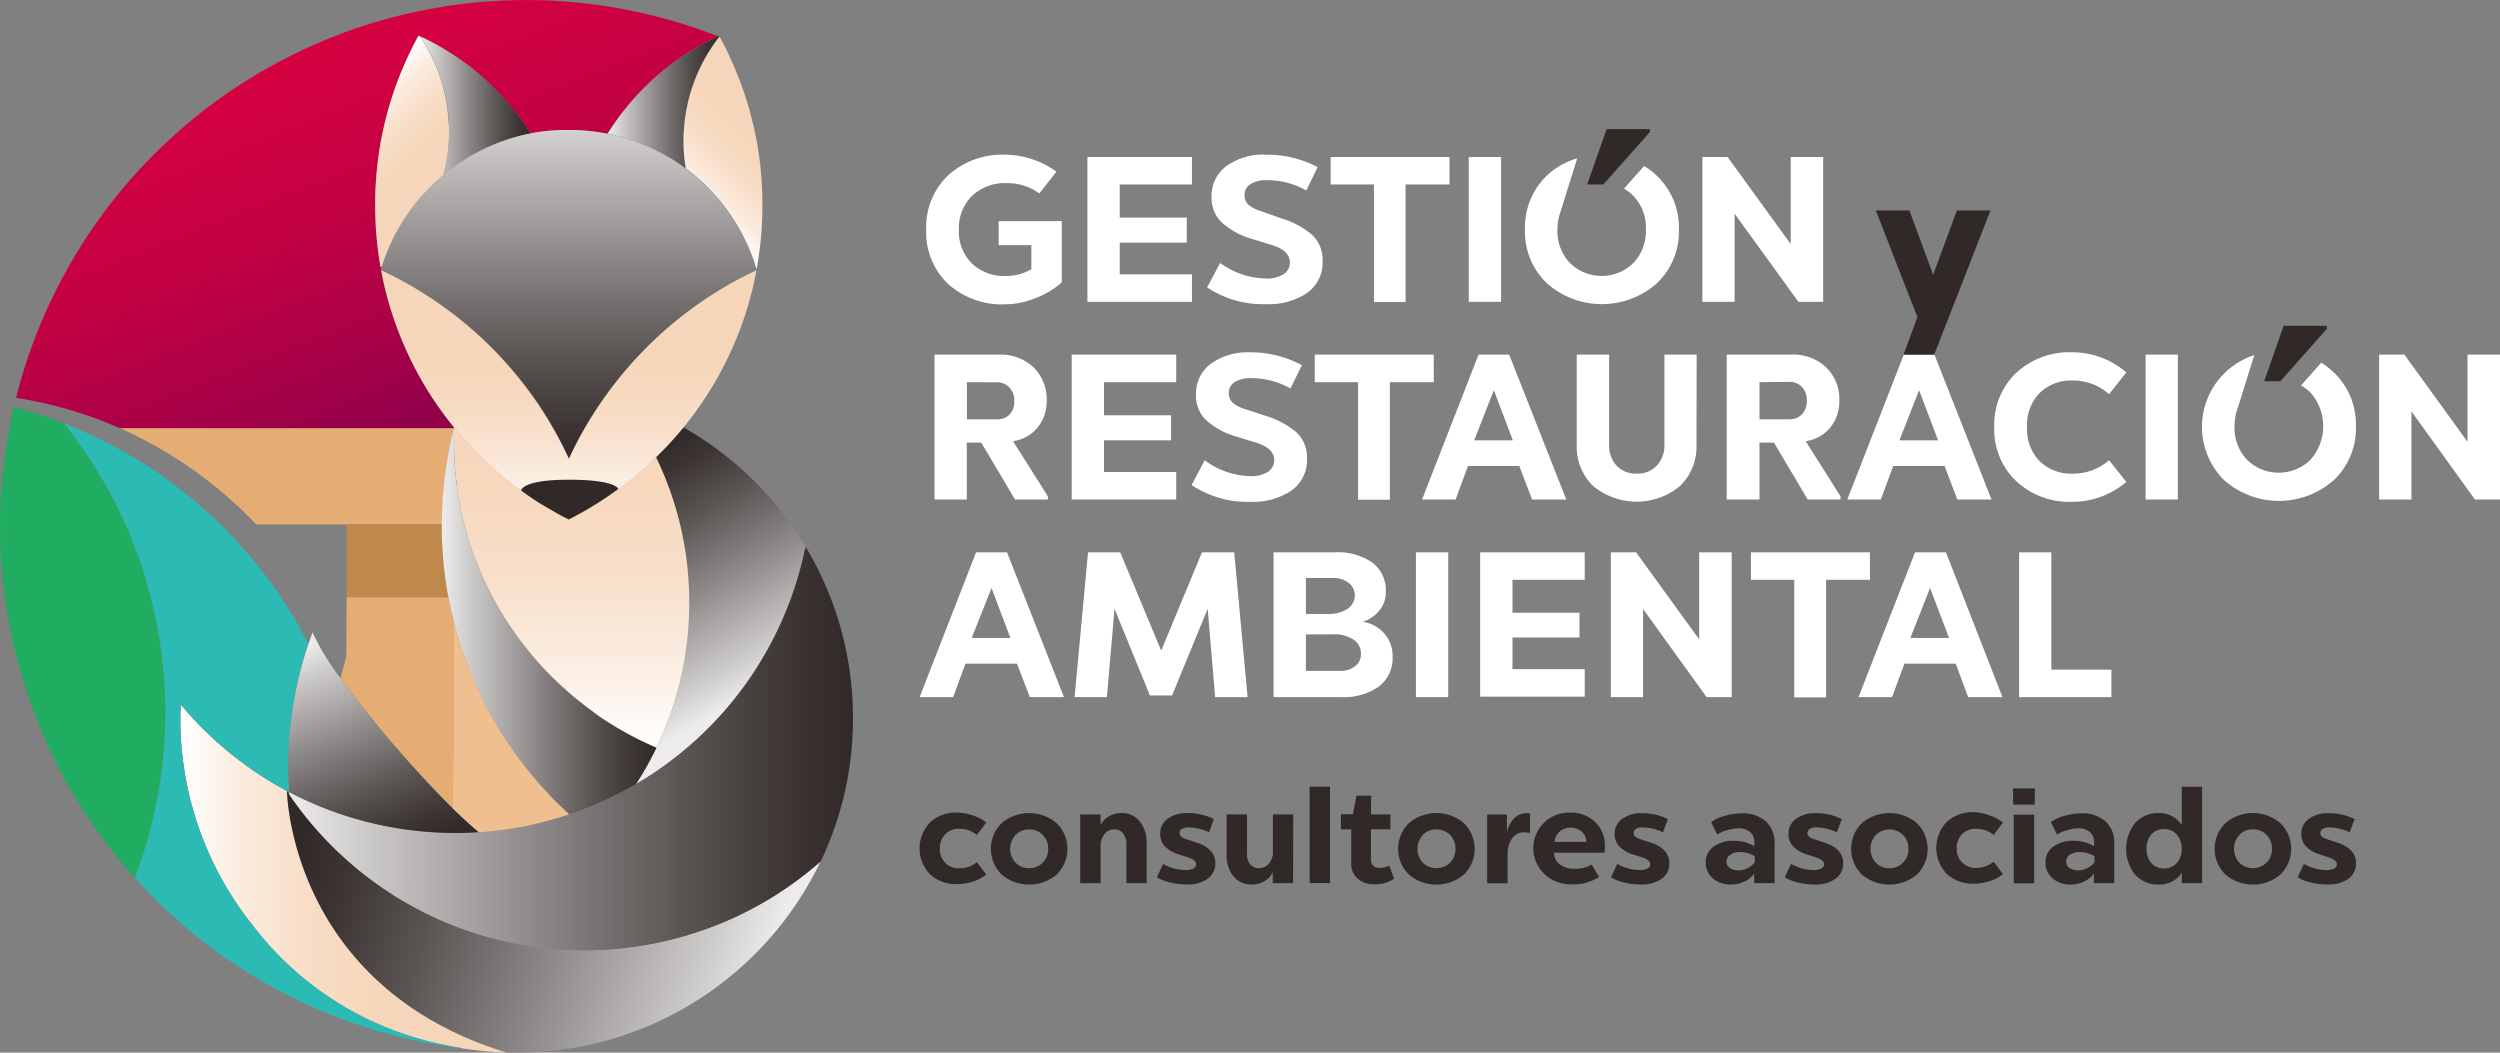 <svg xmlns="http://www.w3.org/2000/svg" xmlns:xlink="http://www.w3.org/1999/xlink" viewBox="0 0 403.94 170.08"><rect x="0" y="0" width="403.94" height="170.08" fill="#808080" stroke="none"/><defs><style>.cls-1{fill:#fff;}.cls-2{fill:#302927;}.cls-3{fill:#e5ac73;}.cls-4{fill:url(#Degradado_sin_nombre_6);}.cls-5{fill:#20ad62;}.cls-6{fill:#be894a;}.cls-7{fill:url(#linear-gradient);}.cls-8{fill:url(#linear-gradient-2);}.cls-9{fill:url(#linear-gradient-3);}.cls-10{fill:url(#linear-gradient-4);}.cls-11{fill:url(#linear-gradient-5);}.cls-12{fill:url(#linear-gradient-6);}.cls-13{fill:url(#linear-gradient-7);}.cls-14{fill:url(#Degradado_sin_nombre_29);}.cls-15{fill:url(#Degradado_sin_nombre_29-2);}.cls-16{fill:url(#Degradado_sin_nombre_29-3);}.cls-17{fill:url(#Degradado_sin_nombre_29-4);}.cls-18{fill:#2bbab4;}.cls-19{fill:#efbf8f;}.cls-20{fill:url(#linear-gradient-8);}.cls-21{fill:url(#linear-gradient-9);}</style><linearGradient id="Degradado_sin_nombre_6" x1="-194.76" y1="517.76" x2="-91.1" y2="476.76" gradientTransform="translate(547.94 156.18) rotate(90)" gradientUnits="userSpaceOnUse"><stop offset="0" stop-color="#e0013f"/><stop offset="0.28" stop-color="#dd013f"/><stop offset="0.49" stop-color="#d30141"/><stop offset="0.68" stop-color="#c30143"/><stop offset="0.85" stop-color="#ad0146"/><stop offset="1" stop-color="#93014a"/></linearGradient><linearGradient id="linear-gradient" x1="122.96" y1="160.46" x2="48.13" y2="137.5" gradientUnits="userSpaceOnUse"><stop offset="0" stop-color="#edebeb"/><stop offset="0.12" stop-color="#d0cdcd"/><stop offset="0.44" stop-color="#8c8887"/><stop offset="0.7" stop-color="#5a5453"/><stop offset="0.89" stop-color="#3c3533"/><stop offset="1" stop-color="#302927"/></linearGradient><linearGradient id="linear-gradient-2" x1="119.65" y1="113.01" x2="98.5" y2="76.63" xlink:href="#linear-gradient"/><linearGradient id="linear-gradient-3" x1="71.4" y1="100.39" x2="106.07" y2="100.39" xlink:href="#linear-gradient"/><linearGradient id="linear-gradient-4" x1="98.18" y1="16.49" x2="116.22" y2="16.49" xlink:href="#linear-gradient"/><linearGradient id="linear-gradient-5" x1="67.89" y1="17.09" x2="85.71" y2="17.09" xlink:href="#linear-gradient"/><linearGradient id="linear-gradient-6" x1="91.9" y1="14.62" x2="91.9" y2="75.77" xlink:href="#linear-gradient"/><linearGradient id="linear-gradient-7" x1="92.34" y1="120.79" x2="92.34" y2="69.06" gradientUnits="userSpaceOnUse"><stop offset="0" stop-color="#fff"/><stop offset="0.26" stop-color="#fbede1"/><stop offset="0.52" stop-color="#f8e0cc"/><stop offset="0.77" stop-color="#f7d9be"/><stop offset="1" stop-color="#f6d6ba"/></linearGradient><linearGradient id="Degradado_sin_nombre_29" x1="111.35" y1="32.6" x2="127.13" y2="16.82" gradientUnits="userSpaceOnUse"><stop offset="0" stop-color="#fff"/><stop offset="0.17" stop-color="#fbede1"/><stop offset="0.34" stop-color="#f8e0cc"/><stop offset="0.51" stop-color="#f7d9be"/><stop offset="0.66" stop-color="#f6d6ba"/></linearGradient><linearGradient id="Degradado_sin_nombre_29-2" x1="91.89" y1="83.97" x2="91.89" y2="43.6" xlink:href="#Degradado_sin_nombre_29"/><linearGradient id="Degradado_sin_nombre_29-3" x1="56.8" y1="16.63" x2="72.44" y2="32.27" xlink:href="#Degradado_sin_nombre_29"/><linearGradient id="Degradado_sin_nombre_29-4" x1="29.13" y1="141.93" x2="81.92" y2="141.93" xlink:href="#Degradado_sin_nombre_29"/><linearGradient id="linear-gradient-8" x1="46.74" y1="120.92" x2="137.81" y2="120.92" xlink:href="#linear-gradient"/><linearGradient id="linear-gradient-9" x1="51.48" y1="103.59" x2="64.55" y2="137.82" xlink:href="#linear-gradient"/></defs><title>Gest Logo</title><g id="Layer_2" data-name="Layer 2"><g id="Capa_1" data-name="Capa 1"><path class="cls-1" d="M166.85,25.75a13.13,13.13,0,0,1,3.83,2l-2.75,3.51a8.68,8.68,0,0,0-5.28-1.67,7.68,7.68,0,0,0-5.6,2.07,7.34,7.34,0,0,0-2.12,5.49A7.29,7.29,0,0,0,157,42.54a7.54,7.54,0,0,0,5.53,2.05,7.86,7.86,0,0,0,4.11-1.1V39.61h-5.28V35.73h10.2v9.9a13.81,13.81,0,0,1-4.26,2.54,13.2,13.2,0,0,1-4.83,1,13,13,0,0,1-9.3-3.31,11.47,11.47,0,0,1-3.51-8.76,11.47,11.47,0,0,1,3.53-8.76A13,13,0,0,1,162.52,25,13.75,13.75,0,0,1,166.85,25.75Z"/><path class="cls-1" d="M192.59,29.81H180.92v5.35h10.83v4.05H180.92v5.12h11.67v4.44H175.7V25.37h16.89Z"/><path class="cls-1" d="M212.9,27l-1.84,3.78a12.72,12.72,0,0,0-6.29-1.67,5,5,0,0,0-2.73.63,2.07,2.07,0,0,0-.95,1.81,2,2,0,0,0,.67,1.57,5.68,5.68,0,0,0,2,1L207,35.27a13.73,13.73,0,0,1,5,2.67,5.51,5.51,0,0,1,1.7,4.25,6,6,0,0,1-2.46,5.11,11,11,0,0,1-6.73,1.84,16.1,16.1,0,0,1-9.47-2.71l2.11-3.94A12.9,12.9,0,0,0,204.54,45a5.05,5.05,0,0,0,2.87-.71,2.19,2.19,0,0,0,1-1.9c0-1.25-.95-2.18-2.84-2.78l-3.25-1a12.27,12.27,0,0,1-5-2.75,5.47,5.47,0,0,1-1.56-4,6,6,0,0,1,2.36-5A10.07,10.07,0,0,1,204.57,25,17.52,17.52,0,0,1,212.9,27Z"/><path class="cls-1" d="M234.2,29.81h-7.09v19H222v-19h-7V25.37H234.2Z"/><path class="cls-1" d="M242.54,48.77h-5.22V25.37h5.22Z"/><path class="cls-1" d="M294.58,48.77h-4L280.27,34.53V48.77h-5.21V25.37h4.08l10.2,14.07V25.37h5.24Z"/><path class="cls-1" d="M161.45,57.3A7.68,7.68,0,0,1,167,59.36a7.19,7.19,0,0,1,2.12,5.4,6.72,6.72,0,0,1-1.34,4.15,6.14,6.14,0,0,1-3.71,2.3l-.37.1,5.62,8.9v.5H164l-5.45-9.2h-2.34v9.2H151V57.3Zm-5.22,4.45v6H161A2.74,2.74,0,0,0,163.1,67a3,3,0,0,0,.79-2.19,3,3,0,0,0-.79-2.2,2.72,2.72,0,0,0-2.09-.84Z"/><path class="cls-1" d="M190.05,61.75H178.38V67.1h10.83v4.05H178.38v5.11h11.67v4.45H173.16V57.3h16.89Z"/><path class="cls-1" d="M210.35,59l-1.84,3.77a12.79,12.79,0,0,0-6.28-1.67,4.88,4.88,0,0,0-2.73.64,2,2,0,0,0-.95,1.8,2,2,0,0,0,.67,1.57,5.53,5.53,0,0,0,2,1l3.25,1.07a14,14,0,0,1,5,2.67,5.5,5.5,0,0,1,1.71,4.25,6,6,0,0,1-2.46,5.12A11.05,11.05,0,0,1,202,81.08a16.16,16.16,0,0,1-9.46-2.71l2.11-4A12.82,12.82,0,0,0,202,76.93a5.07,5.07,0,0,0,2.88-.7,2.2,2.2,0,0,0,1-1.91c0-1.24-.94-2.17-2.84-2.77l-3.24-1a12.27,12.27,0,0,1-5-2.74,5.49,5.49,0,0,1-1.56-4,6,6,0,0,1,2.36-5A10.11,10.11,0,0,1,202,56.93,17.49,17.49,0,0,1,210.35,59Z"/><path class="cls-1" d="M231.66,61.75h-7.09v19h-5.14v-19h-7V57.3h19.22Z"/><path class="cls-1" d="M253.07,80.71h-5.52l-2.07-5.42h-8.29l-2,5.42h-5.42l9.13-23.41h4.95Zm-14.88-9.56h6.25l-3.07-8.1Z"/><path class="cls-1" d="M274.11,71.85a8.83,8.83,0,0,1-2.67,6.69,11,11,0,0,1-14,0,8.8,8.8,0,0,1-2.68-6.69V57.3H260V71.85a4.78,4.78,0,0,0,1.2,3.39,4.24,4.24,0,0,0,3.24,1.29,4.29,4.29,0,0,0,3.25-1.29,4.71,4.71,0,0,0,1.24-3.39V57.3h5.21Z"/><path class="cls-1" d="M289.5,57.3a7.68,7.68,0,0,1,5.57,2.06,7.19,7.19,0,0,1,2.12,5.4,6.71,6.71,0,0,1-1.33,4.15,6.16,6.16,0,0,1-3.72,2.3l-.37.1,5.62,8.9v.5h-5.31l-5.45-9.2h-2.34v9.2H279V57.3Zm-5.21,4.45v6h4.78a2.76,2.76,0,0,0,2.09-.82,3,3,0,0,0,.78-2.19,3.08,3.08,0,0,0-.78-2.2,2.73,2.73,0,0,0-2.09-.84Z"/><path class="cls-1" d="M321.78,80.71h-5.52l-2.07-5.42H305.9l-2,5.42h-5.42l9.13-23.41h4.95ZM306.9,71.15h6.25l-3.07-8.1Z"/><path class="cls-1" d="M343.56,60.18l-2.78,3.51a8.76,8.76,0,0,0-5.92-2.21,7.2,7.2,0,0,0-5.34,2.06,7.38,7.38,0,0,0-2,5.47,7.37,7.37,0,0,0,2,5.46,7.2,7.2,0,0,0,5.34,2.06,8.82,8.82,0,0,0,5.92-2.17l2.78,3.51a13.44,13.44,0,0,1-8.8,3.21,12.57,12.57,0,0,1-9-3.35A11.46,11.46,0,0,1,322.23,69a11.48,11.48,0,0,1,3.52-8.73,12.57,12.57,0,0,1,9-3.35A13.3,13.3,0,0,1,343.56,60.18Z"/><path class="cls-1" d="M351.89,80.71h-5.21V57.3h5.21Z"/><path class="cls-1" d="M403.94,80.71h-4.05L389.63,66.47V80.71h-5.22V57.3h4.08l10.2,14.08V57.3h5.25Z"/><path class="cls-1" d="M171.91,112.64H166.4l-2.08-5.41H156l-2,5.41h-5.41l9.12-23.4h5ZM157,103.08h6.25L160.21,95Z"/><path class="cls-1" d="M201.58,112.64h-5.24l-1.21-14.27-5.75,14H185.8l-5.72-14-1.23,14.27h-5.22l2.17-23.4H181l6.62,15.88,6.59-15.88h5.21Z"/><path class="cls-1" d="M215.71,89.24a9.84,9.84,0,0,1,6,1.64,5.57,5.57,0,0,1,2.2,4.78,4.6,4.6,0,0,1-1,2.94,5.75,5.75,0,0,1-2.71,1.87,5.68,5.68,0,0,1,3.49,1.91,5.45,5.45,0,0,1,1.32,3.68,5.76,5.76,0,0,1-2.24,4.88,9.79,9.79,0,0,1-6,1.7H205.78V89.24ZM211,93.38V99.2h3.55a5.45,5.45,0,0,0,3.16-.82,2.58,2.58,0,0,0,.2-4.21,4.12,4.12,0,0,0-2.63-.79Zm0,9.13v5.89h5.49a3.78,3.78,0,0,0,2.47-.76,2.4,2.4,0,0,0,.94-2,2.68,2.68,0,0,0-1.22-2.3,5.61,5.61,0,0,0-3.23-.85Z"/><path class="cls-1" d="M234,112.64h-5.22V89.24H234Z"/><path class="cls-1" d="M256.05,93.68H244.38V99h10.83v4H244.38v5.12h11.67v4.44H239.16V89.24h16.89Z"/><path class="cls-1" d="M279.8,112.64h-4.05L265.48,98.4v14.24h-5.21V89.24h4.08l10.2,14.07V89.24h5.25Z"/><path class="cls-1" d="M302.14,93.68h-7.09v19h-5.14v-19h-7V89.24h19.22Z"/><path class="cls-1" d="M323.55,112.64H318L316,107.23h-8.29l-2,5.41h-5.42l9.13-23.4h5Zm-14.88-9.56h6.25L311.85,95Z"/><path class="cls-1" d="M331.45,108.2h9.7v4.44H326.24V89.24h5.21Z"/><polygon class="cls-2" points="316.19 34.01 312.35 44.39 308.51 34.01 303.09 34.01 309.81 51.24 307.57 57.3 312.52 57.3 321.61 34.01 316.19 34.01"/><path class="cls-1" d="M267.72,28.41a11.64,11.64,0,0,0-2.07-1.59l-3.26,3.67a6.7,6.7,0,0,1,1.55,1.18,7.49,7.49,0,0,1,2,5.4,7.48,7.48,0,0,1-2,5.4,7.32,7.32,0,0,1-10.3,0,7.48,7.48,0,0,1-2-5.4,8.72,8.72,0,0,1,.32-2.28l2.88-9.2a11.71,11.71,0,0,0-4.94,2.82,11.56,11.56,0,0,0-3.5,8.66,11.54,11.54,0,0,0,3.5,8.66,13.4,13.4,0,0,0,17.86,0,11.55,11.55,0,0,0,3.51-8.66A11.57,11.57,0,0,0,267.72,28.41Z"/><polygon class="cls-2" points="259.25 29.59 266.58 21.34 266.58 20.86 259.59 20.86 256.45 29.81 256.86 29.81 259.06 29.81 259.25 29.59"/><path class="cls-1" d="M377.11,60.2a11.57,11.57,0,0,0-2.06-1.59l-3.26,3.67a6.92,6.92,0,0,1,1.55,1.18,8.17,8.17,0,0,1,0,10.8,7.32,7.32,0,0,1-10.3,0,7.49,7.49,0,0,1-2-5.4,8.79,8.79,0,0,1,.32-2.29l2.88-9.19a12.17,12.17,0,0,0-4.94,20.14,13.38,13.38,0,0,0,17.85,0,11.57,11.57,0,0,0,3.51-8.66A11.55,11.55,0,0,0,377.11,60.2Z"/><polygon class="cls-2" points="368.65 61.38 375.97 53.12 375.97 52.64 368.98 52.64 365.84 61.6 366.26 61.6 368.45 61.6 368.65 61.38"/><path class="cls-2" d="M157.26,131.79a6,6,0,0,1,2.09,1.12l-1.51,2a4.38,4.38,0,0,0-2.84-1,3,3,0,0,0-2.27.88,3.12,3.12,0,0,0-.86,2.29A3,3,0,0,0,155,140.3a4.38,4.38,0,0,0,2.84-1l1.51,2a6,6,0,0,1-2.09,1.12,8.11,8.11,0,0,1-2.61.43,6.16,6.16,0,0,1-4.4-1.6,6.05,6.05,0,0,1,0-8.35,6.17,6.17,0,0,1,4.4-1.61A8.11,8.11,0,0,1,157.26,131.79Z"/><path class="cls-2" d="M170.72,133a5.81,5.81,0,0,1,0,8.31,6.88,6.88,0,0,1-8.87,0,5.81,5.81,0,0,1,0-8.31,6.85,6.85,0,0,1,8.87,0Zm-6.62,1.91a3.29,3.29,0,0,0,0,4.48,2.9,2.9,0,0,0,2.18.89,3,3,0,0,0,2.2-.89,3,3,0,0,0,.88-2.23,3.11,3.11,0,0,0-.87-2.25,2.94,2.94,0,0,0-2.21-.89A2.9,2.9,0,0,0,164.1,134.9Z"/><path class="cls-2" d="M184.14,132.7a5.39,5.39,0,0,1,1.12,3.57v6.42H182v-6.23a2.82,2.82,0,0,0-.52-1.79,1.71,1.71,0,0,0-1.39-.66,2,2,0,0,0-1.64.76,3.14,3.14,0,0,0-.62,2.06v5.86h-3.3v-11.1h3.3v1.77a3.21,3.21,0,0,1,1.35-1.46,4.08,4.08,0,0,1,2.05-.54A3.64,3.64,0,0,1,184.14,132.7Z"/><path class="cls-2" d="M196.14,132.35l-.8,2.13a8,8,0,0,0-3.36-.8,1.83,1.83,0,0,0-1,.25.77.77,0,0,0-.39.68c0,.43.38.77,1.14,1l1.64.54q3,1,3,3.34a3,3,0,0,1-1.24,2.49,5.4,5.4,0,0,1-3.33.93,11.33,11.33,0,0,1-2.73-.32,6.82,6.82,0,0,1-2.14-.84l1-2.17a7.41,7.41,0,0,0,3.68,1,2.46,2.46,0,0,0,1.22-.26.78.78,0,0,0,.44-.66c0-.45-.41-.81-1.23-1.1L190.3,138a5.33,5.33,0,0,1-2.12-1.29,2.85,2.85,0,0,1-.72-2,2.9,2.9,0,0,1,1.2-2.42,5.2,5.2,0,0,1,3.21-.91A9,9,0,0,1,196.14,132.35Z"/><path class="cls-2" d="M208.93,142.69h-3.29v-1.77a3.19,3.19,0,0,1-1.38,1.48,4.12,4.12,0,0,1-2,.52,3.74,3.74,0,0,1-2.94-1.29,5.34,5.34,0,0,1-1.13-3.62v-6.42h3.3v6.31a2.55,2.55,0,0,0,.54,1.8,1.78,1.78,0,0,0,1.37.57,2.19,2.19,0,0,0,1.56-.65,2.85,2.85,0,0,0,.71-2.08v-5.95h3.29Z"/><path class="cls-2" d="M214.9,142.69h-3.3V127.11h3.3Z"/><path class="cls-2" d="M221.51,131.59h3.15V134h-3.15v4.87a1.35,1.35,0,0,0,.37,1,1.34,1.34,0,0,0,1,.36,3,3,0,0,0,1.59-.38l.78,2.13a5.43,5.43,0,0,1-3.21.9,3.89,3.89,0,0,1-2.72-.95,3.27,3.27,0,0,1-1-2.51V134h-1.66v-2.44h1.94l.56-3h2.39Z"/><path class="cls-2" d="M236.53,133a5.83,5.83,0,0,1,0,8.31,6.89,6.89,0,0,1-8.88,0,5.81,5.81,0,0,1,0-8.31,6.86,6.86,0,0,1,8.88,0Zm-6.63,1.91a3.32,3.32,0,0,0,0,4.48,3.14,3.14,0,0,0,4.38,0,3.05,3.05,0,0,0,.89-2.23,3.11,3.11,0,0,0-.87-2.25,3,3,0,0,0-2.21-.89A2.91,2.91,0,0,0,229.9,134.9Z"/><path class="cls-2" d="M247.21,131.4v3.19a5.3,5.3,0,0,0-1.06-.09,2.19,2.19,0,0,0-1.85,1,4.4,4.4,0,0,0-.71,2.62v4.59h-3.3v-11.1h3.19v3a4.19,4.19,0,0,1,1.11-2.33,2.8,2.8,0,0,1,2.08-.88Z"/><path class="cls-2" d="M257.77,132.85a5.23,5.23,0,0,1,1.54,3.93,3.88,3.88,0,0,1-.08,1h-8.15a2.41,2.41,0,0,0,.94,1.88,3.74,3.74,0,0,0,2.38.7,5,5,0,0,0,2.78-.67l1.19,2a7.42,7.42,0,0,1-4.29,1.2,6.19,6.19,0,0,1-4.45-1.59,5.75,5.75,0,0,1,4.1-10A5.52,5.52,0,0,1,257.77,132.85ZM252,134.36a2.56,2.56,0,0,0-.83,1.67h5.15a2.25,2.25,0,0,0-.76-1.67,2.59,2.59,0,0,0-1.79-.63A2.54,2.54,0,0,0,252,134.36Z"/><path class="cls-2" d="M269.5,132.35l-.8,2.13a7.94,7.94,0,0,0-3.36-.8,1.85,1.85,0,0,0-1,.25.77.77,0,0,0-.39.68c0,.43.38.77,1.14,1l1.64.54q3,1,3,3.34a3,3,0,0,1-1.23,2.49,5.44,5.44,0,0,1-3.33.93,11.35,11.35,0,0,1-2.74-.32,6.65,6.65,0,0,1-2.13-.84l1-2.17a7.46,7.46,0,0,0,3.68,1,2.43,2.43,0,0,0,1.22-.26.76.76,0,0,0,.44-.66c0-.45-.41-.81-1.23-1.1l-1.68-.54a5.33,5.33,0,0,1-2.12-1.29,2.85,2.85,0,0,1-.72-2,2.88,2.88,0,0,1,1.21-2.42,5.16,5.16,0,0,1,3.21-.91A9,9,0,0,1,269.5,132.35Z"/><path class="cls-2" d="M285.29,132.69a4.63,4.63,0,0,1,1.44,3.56v6.44h-3.29v-1.55a3.81,3.81,0,0,1-1.6,1.29,4.87,4.87,0,0,1-2.09.49,4.4,4.4,0,0,1-3-1,3.28,3.28,0,0,1-1.14-2.6,3,3,0,0,1,1.26-2.52,5.37,5.37,0,0,1,3.35-.95,6.37,6.37,0,0,1,3.25.88v-.62a2.09,2.09,0,0,0-.68-1.65,2.73,2.73,0,0,0-1.9-.62,6.26,6.26,0,0,0-1.8.3,5.39,5.39,0,0,0-1.61.7l-1-2a6,6,0,0,1,2.14-1,9.55,9.55,0,0,1,2.77-.42A5.54,5.54,0,0,1,285.29,132.69Zm-5.75,5.44a1.3,1.3,0,0,0-.58,1.11,1.19,1.19,0,0,0,.54,1,2.34,2.34,0,0,0,1.42.39,3.25,3.25,0,0,0,1.44-.35,3.36,3.36,0,0,0,1.16-.94v-1a4.58,4.58,0,0,0-2.45-.67A2.57,2.57,0,0,0,279.54,138.13Z"/><path class="cls-2" d="M297.59,132.35l-.8,2.13a8,8,0,0,0-3.36-.8,1.85,1.85,0,0,0-1,.25.77.77,0,0,0-.39.68c0,.43.38.77,1.14,1l1.64.54q3,1,3,3.34a3,3,0,0,1-1.24,2.49,5.4,5.4,0,0,1-3.33.93,11.33,11.33,0,0,1-2.73-.32,6.65,6.65,0,0,1-2.13-.84l1-2.17a7.43,7.43,0,0,0,3.68,1,2.46,2.46,0,0,0,1.22-.26.78.78,0,0,0,.44-.66c0-.45-.41-.81-1.23-1.1l-1.68-.54a5.33,5.33,0,0,1-2.12-1.29,2.85,2.85,0,0,1-.72-2,2.9,2.9,0,0,1,1.2-2.42,5.2,5.2,0,0,1,3.21-.91A9,9,0,0,1,297.59,132.35Z"/><path class="cls-2" d="M309.72,133a5.83,5.83,0,0,1,0,8.31,6.89,6.89,0,0,1-8.88,0,5.83,5.83,0,0,1,0-8.31,6.86,6.86,0,0,1,8.88,0Zm-6.63,1.91a3.32,3.32,0,0,0,0,4.48,2.91,2.91,0,0,0,2.19.89,3,3,0,0,0,2.2-.89,3,3,0,0,0,.88-2.23,3.11,3.11,0,0,0-.87-2.25,3.16,3.16,0,0,0-4.4,0Z"/><path class="cls-2" d="M321.54,131.79a6,6,0,0,1,2.09,1.12l-1.51,2a4.36,4.36,0,0,0-2.84-1,3,3,0,0,0-2.26.88,3.08,3.08,0,0,0-.86,2.29,3,3,0,0,0,3.12,3.15,4.36,4.36,0,0,0,2.84-1l1.51,2a6,6,0,0,1-2.09,1.12,8.11,8.11,0,0,1-2.61.43,6.16,6.16,0,0,1-4.4-1.6,6.05,6.05,0,0,1,0-8.35,6.17,6.17,0,0,1,4.4-1.61A8.11,8.11,0,0,1,321.54,131.79Z"/><path class="cls-2" d="M328.78,130h-3.51v-2.61h3.51Zm-.11,12.73h-3.3v-11.1h3.3Z"/><path class="cls-2" d="M340.17,132.69a4.6,4.6,0,0,1,1.45,3.56v6.44h-3.3v-1.55a3.84,3.84,0,0,1-1.59,1.29,4.9,4.9,0,0,1-2.09.49,4.41,4.41,0,0,1-3-1,3.28,3.28,0,0,1-1.14-2.6,3,3,0,0,1,1.26-2.52,5.39,5.39,0,0,1,3.35-.95,6.37,6.37,0,0,1,3.25.88v-.62a2.09,2.09,0,0,0-.68-1.65,2.72,2.72,0,0,0-1.9-.62,6.37,6.37,0,0,0-1.8.3,5.51,5.51,0,0,0-1.61.7l-1-2a6.1,6.1,0,0,1,2.14-1,9.55,9.55,0,0,1,2.77-.42A5.54,5.54,0,0,1,340.17,132.69Zm-5.75,5.44a1.3,1.3,0,0,0-.58,1.11,1.19,1.19,0,0,0,.54,1,2.36,2.36,0,0,0,1.42.39,3.25,3.25,0,0,0,1.44-.35,3.31,3.31,0,0,0,1.17-.94v-1a4.61,4.61,0,0,0-2.46-.67A2.57,2.57,0,0,0,334.42,138.13Z"/><path class="cls-2" d="M355.81,142.69h-3.29V141a4,4,0,0,1-1.52,1.4,4.47,4.47,0,0,1-2.15.53,5,5,0,0,1-3.85-1.59,6.71,6.71,0,0,1,0-8.38,5,5,0,0,1,3.85-1.59,4.49,4.49,0,0,1,2.14.53,3.85,3.85,0,0,1,1.53,1.43v-6.21h3.29Zm-8.21-7.86a3.42,3.42,0,0,0-.77,2.32,3.38,3.38,0,0,0,.77,2.3,2.62,2.62,0,0,0,2,.87,2.72,2.72,0,0,0,2.11-.87,3.3,3.3,0,0,0,.8-2.3,3.34,3.34,0,0,0-.8-2.32,2.72,2.72,0,0,0-2.11-.87A2.62,2.62,0,0,0,347.6,134.83Z"/><path class="cls-2" d="M368.45,133a5.81,5.81,0,0,1,0,8.31,6.88,6.88,0,0,1-8.87,0,5.81,5.81,0,0,1,0-8.31,6.85,6.85,0,0,1,8.87,0Zm-6.62,1.91a3.32,3.32,0,0,0,0,4.48,3.14,3.14,0,0,0,4.38,0,3.05,3.05,0,0,0,.89-2.23,3.11,3.11,0,0,0-.87-2.25A3,3,0,0,0,364,134,2.91,2.91,0,0,0,361.83,134.9Z"/><path class="cls-2" d="M380.45,132.35l-.8,2.13a7.94,7.94,0,0,0-3.36-.8,1.85,1.85,0,0,0-1,.25.77.77,0,0,0-.39.68c0,.43.38.77,1.14,1l1.64.54q3,1,3,3.34a3,3,0,0,1-1.23,2.49,5.44,5.44,0,0,1-3.33.93,11.35,11.35,0,0,1-2.74-.32,6.65,6.65,0,0,1-2.13-.84l1-2.17a7.46,7.46,0,0,0,3.68,1,2.43,2.43,0,0,0,1.22-.26.78.78,0,0,0,.44-.66c0-.45-.41-.81-1.23-1.1l-1.68-.54a5.33,5.33,0,0,1-2.12-1.29,2.85,2.85,0,0,1-.72-2,2.88,2.88,0,0,1,1.21-2.42,5.16,5.16,0,0,1,3.21-.91A9,9,0,0,1,380.45,132.35Z"/><path class="cls-3" d="M19.35,69.18A69.28,69.28,0,0,1,41.41,84.74h30c0-1.32.06-2.63.14-3.93,0-.64.08-1.29.14-1.94s.13-1.33.22-2a63,63,0,0,1,1.46-7.7Z"/><path class="cls-4" d="M73.36,69.18h0l0-.12,0,0a58.15,58.15,0,0,1-3.83-5.28,57,57,0,0,1-6.88-15.41c-.43-1.55-.79-3.13-1.09-4.73h0a.44.44,0,0,0,0-.1s0-.09.05-.14.07-.24.11-.36l-.22.17a57.84,57.84,0,0,1-.87-10,56.39,56.39,0,0,1,5-23.41c.62-1.36,1.29-2.7,2-4l.22.1A41.57,41.57,0,0,1,85.4,21.09h0l.31.49c.35-.07.71-.14,1.06-.19A32.28,32.28,0,0,1,91.9,21a31.52,31.52,0,0,1,6.27.62h0A41.56,41.56,0,0,1,116,5.86,85,85,0,0,0,2.59,64.28a67.66,67.66,0,0,1,16.76,4.9Z"/><path class="cls-5" d="M25.82,103.82A74.59,74.59,0,0,0,10.28,68.38a72.88,72.88,0,0,0-8.06-2.62,85,85,0,0,0,19.54,76.08A74.62,74.62,0,0,0,25.82,103.82Z"/><path class="cls-6" d="M56,84.74V96.5H72.48a62.72,62.72,0,0,1-.89-6.62c-.13-1.65-.19-3.31-.19-5v-.14H56Z"/><path class="cls-7" d="M132.6,139.15a54.11,54.11,0,0,1-12.12,16.45,54.33,54.33,0,0,1-37,14.48,55,55,0,0,1-9.58-.84A54.17,54.17,0,0,1,29.13,116c0-.75,0-1.49.05-2.23a57.87,57.87,0,0,0,17.18,14,57.8,57.8,0,0,0,26.43,21.54,2.67,2.67,0,0,0,.26.09,57.16,57.16,0,0,0,12.2,3.37,58.18,58.18,0,0,0,9.2.72c1.6,0,3.18-.06,4.75-.19a57.4,57.4,0,0,0,13.17-2.64,55.8,55.8,0,0,0,9-3.78A57.9,57.9,0,0,0,132.6,139.15Z"/><path class="cls-8" d="M130.15,88.31h0c0,.19-.07.37-.11.55a57.68,57.68,0,0,1-27.29,37.84,52,52,0,0,0,3.31-5.92,53.68,53.68,0,0,0,5.31-23.37,55.69,55.69,0,0,0-.54-7.69,54.32,54.32,0,0,0-2.53-10.31c-.58-1.62-1.23-3.21-1.94-4.75h0c-.12-.27-.25-.52-.37-.79a57.88,57.88,0,0,0,4.43-4.83,54.92,54.92,0,0,1,5.68,3.72,54.28,54.28,0,0,1,11.36,11.49C128.42,85.57,129.31,86.92,130.15,88.31Z"/><path class="cls-9" d="M106.07,120.79a53.65,53.65,0,0,1-3.32,5.92,56.4,56.4,0,0,1-7.61,3.72c-.26.11-.53.22-.8.31-.78.31-1.56.59-2.36.86q-1-.93-2-1.89c-.62-.62-1.22-1.25-1.81-1.89a63.13,63.13,0,0,1-16.6-37.94c-.13-1.65-.19-3.31-.19-5q0-3,.28-6c.06-.66.13-1.33.22-2a63,63,0,0,1,1.46-7.7c0,.71,0,1.43,0,2.15a54.18,54.18,0,0,0,.36,6.28c0,.22,0,.45.09.68a54.1,54.1,0,0,0,1,5.57c.44,1.82,1,3.61,1.58,5.35a53.76,53.76,0,0,0,7.25,13.72c.93,1.28,1.92,2.51,2.95,3.69A54.72,54.72,0,0,0,95.75,115c.94.68,1.91,1.32,2.89,1.94A53.42,53.42,0,0,0,106.07,120.79Z"/><path class="cls-10" d="M116.22,5.91h0a27.19,27.19,0,0,0-5.42,12.21q-.18,1-.27,2.07a24.87,24.87,0,0,0-.13,2.6,26.15,26.15,0,0,0,.22,3.44c0,.31.08.62.13.93-.29-.21-.57-.42-.87-.62A30.58,30.58,0,0,0,106,24.27c-.85-.42-1.72-.81-2.62-1.15a31.41,31.41,0,0,0-5.2-1.52,41.58,41.58,0,0,1,18-15.8Z"/><path class="cls-11" d="M85.71,21.58a31.6,31.6,0,0,0-14.1,6.73,27.23,27.23,0,0,0,.94-7.15c0-.42,0-.85,0-1.26a29.17,29.17,0,0,0-.32-3.12A27.13,27.13,0,0,0,67.89,5.87,41.57,41.57,0,0,1,85.4,21.09h0Z"/><path class="cls-12" d="M122.25,43.5l0,.18c-.46.22-.91.43-1.36.66l0,0-.8.4A62.64,62.64,0,0,0,98.75,62.7c-.3.38-.58.77-.86,1.16l-.27.37-.4.58h0a61.89,61.89,0,0,0-5.3,9.27,62.58,62.58,0,0,0-5.07-9h0l-.59-.85c-.55-.79-1.13-1.55-1.72-2.31a62.92,62.92,0,0,0-5.87-6.56q-1.1-1.06-2.25-2.07a62.65,62.65,0,0,0-10.07-7.23c-1.55-.9-3.15-1.73-4.78-2.49a.44.44,0,0,0,0-.1s0-.09.05-.14.07-.24.11-.36a31.49,31.49,0,0,1,9.9-14.69,31.6,31.6,0,0,1,14.1-6.73c.35-.07.71-.14,1.06-.19A32.28,32.28,0,0,1,91.9,21a31.52,31.52,0,0,1,6.27.62h0a31.41,31.41,0,0,1,5.2,1.52c.9.34,1.77.73,2.62,1.15a30.58,30.58,0,0,1,3.88,2.28c.3.2.58.41.87.62a31.65,31.65,0,0,1,7,7.19A31.16,31.16,0,0,1,122.25,43.5Z"/><path class="cls-13" d="M111.37,97.42a53.68,53.68,0,0,1-5.31,23.37,53.87,53.87,0,0,1-7.42-3.88c-1-.62-2-1.26-2.89-2a54.18,54.18,0,0,1-9.18-8.33c-1-1.19-2-2.42-2.95-3.7a53.76,53.76,0,0,1-7.25-13.72c-.61-1.74-1.14-3.53-1.58-5.35a56.41,56.41,0,0,1-1-5.57c0-.23-.05-.46-.08-.68a56.5,56.5,0,0,1-.36-6.28c0-.72,0-1.44,0-2.15l0-.12A58.71,58.71,0,0,0,84.2,79.26c1.48,1.08,3,2.09,4.62,3,1,.59,2,1.15,3.08,1.68h0c1.06-.54,2.09-1.1,3.1-1.7a56.74,56.74,0,0,0,10.74-8.15l.25-.24c.12.27.25.52.37.79h0c.71,1.54,1.36,3.13,1.94,4.75a54.32,54.32,0,0,1,2.53,10.31A55.69,55.69,0,0,1,111.37,97.42Z"/><path class="cls-14" d="M123.19,33.17a56.62,56.62,0,0,1-.94,10.33,31.16,31.16,0,0,0-4.45-9.14,31.65,31.65,0,0,0-7-7.19c0-.31-.1-.62-.13-.93a26.15,26.15,0,0,1-.22-3.44,24.87,24.87,0,0,1,.13-2.6q.09-1.05.27-2.07a27.19,27.19,0,0,1,5.42-12.21c.73,1.33,1.41,2.68,2,4.07a56.29,56.29,0,0,1,2.86,7.9c.43,1.57.81,3.16,1.11,4.78A56.8,56.8,0,0,1,123.19,33.17Z"/><path class="cls-15" d="M122.22,43.68c-.09.49-.19,1-.3,1.46,0,.18-.07.36-.11.54a.94.94,0,0,1,0,.09,56.6,56.6,0,0,1-11.36,23.28A57.88,57.88,0,0,1,106,73.88l-.25.24A56.74,56.74,0,0,1,95,82.27c-1,.6-2,1.16-3.1,1.7h0c-1.05-.53-2.07-1.09-3.08-1.68-1.59-.94-3.14-2-4.62-3a58.71,58.71,0,0,1-10.81-10.2l0,0a58.15,58.15,0,0,1-3.83-5.28,57,57,0,0,1-6.88-15.41c-.43-1.55-.79-3.13-1.09-4.73q2.45,1.14,4.78,2.49a62.65,62.65,0,0,1,10.07,7.23q1.15,1,2.25,2.07A62.92,62.92,0,0,1,84.54,62c.59.76,1.16,1.52,1.72,2.31l.59.85h0a62.15,62.15,0,0,1,5.07,9,62,62,0,0,1,5.3-9.28h0l.4-.58.27-.37c.28-.39.56-.78.85-1.16A62.77,62.77,0,0,1,120,44.76l.8-.4,0,0C121.31,44.12,121.76,43.89,122.22,43.68Z"/><path class="cls-16" d="M72.55,21.16a27.23,27.23,0,0,1-.94,7.15A31.49,31.49,0,0,0,61.71,43l-.22.17a57.84,57.84,0,0,1-.87-10,56.39,56.39,0,0,1,5-23.41c.62-1.36,1.29-2.7,2-4l.22.1a27.13,27.13,0,0,1,4.32,10.91,29.17,29.17,0,0,1,.32,3.12C72.55,20.31,72.55,20.74,72.55,21.16Z"/><path class="cls-17" d="M46.36,127.79a57.87,57.87,0,0,1-17.18-14c0,.74-.05,1.48-.05,2.23a53.6,53.6,0,0,0,11.48,33.23c3.2,4.09,15.26,19.82,41.31,20.84C46.76,159.33,46.36,127.79,46.36,127.79Z"/><path class="cls-2" d="M84.2,79.26c1.48,1.08,3,2.09,4.62,3,1,.59,2,1.15,3.08,1.68h0c1.06-.54,2.09-1.1,3.1-1.7A56.9,56.9,0,0,0,99.91,79s-.36-1.49-8-1.49S84.2,79.26,84.2,79.26Z"/><path class="cls-18" d="M40.61,149.24h0A53.6,53.6,0,0,1,29.13,116c0-.75,0-1.49.05-2.23h0a57.73,57.73,0,0,0,17.18,14h0l.37.19c-.13-1.81-.17-3.64-.13-5.47a61.87,61.87,0,0,1,3-17.9c.07-.2.15-.4.21-.6h0l-.21-.41A75.06,75.06,0,0,0,37.69,86.84h0a75.25,75.25,0,0,0-10-8.87l-.2-.15c-.9-.66-1.82-1.31-2.75-1.93l0,0Q21.88,74,18.9,72.38l-.57-.31c-.82-.43-1.64-.85-2.47-1.25l-.52-.26c-1.65-.79-3.34-1.49-5-2.16a74.63,74.63,0,0,1,15.52,35.42,74.62,74.62,0,0,1-4.06,38,84.86,84.86,0,0,0,52.61,27.55l-.05-.11A51.88,51.88,0,0,1,40.61,149.24Z"/><path class="cls-3" d="M73.18,130.67l.18-30.09c-.34-1.35-.63-2.71-.88-4.08H56l-.05,9.14v.43l-.93,3.5A188.76,188.76,0,0,0,73.18,130.67Z"/><path class="cls-19" d="M92,131.37c-.21.07.21.16,0,.23q-1-.93-2-1.89c-.62-.62-1.22-1.25-1.81-1.89a63.31,63.31,0,0,1-14.83-27.24l-.18,30.09c1.56,1.53,3,2.83,4.15,3.79-.73,0-1.47,0-2.21.07,0,0,.18,0,.22.05a46.9,46.9,0,0,0,12.91-1.87l1.37-.38c.8-.23,1.58-.47,2.36-.73C92.19,131.53,91.77,131.44,92,131.37Z"/><path class="cls-20" d="M130.43,88.79l-.28-.47c0,.19-.07.37-.11.55a57.68,57.68,0,0,1-27.29,37.84,56.4,56.4,0,0,1-7.61,3.72c-.26.12-.53.21-.79.31-.79.31-1.58.59-2.37.86s-1.56.5-2.36.73l-1.37.38a58.67,58.67,0,0,1-10.92,1.75c-1.24.08-2.48.12-3.74.12A57.63,57.63,0,0,1,46.74,128c0,.13,0,.26,0,.39a2.43,2.43,0,0,0,.14.2,57.79,57.79,0,0,0,25.89,20.77l.25.1a58,58,0,0,0,12.21,3.36,59.38,59.38,0,0,0,9.2.72c1.6,0,3.18-.06,4.75-.19a57.4,57.4,0,0,0,13.17-2.64,56.72,56.72,0,0,0,9-3.78,57.9,57.9,0,0,0,11.26-7.75,53.67,53.67,0,0,0,4.59-14.9,54.64,54.64,0,0,0,.62-8.24A53.59,53.59,0,0,0,130.43,88.79Z"/><path class="cls-21" d="M46.6,122.5c0,1.83,0,3.66.14,5.47a57.63,57.63,0,0,0,26.85,6.61c1.26,0,2.5,0,3.74-.12-1.18-1-2.59-2.26-4.15-3.79A188.76,188.76,0,0,1,55,109.57a40,40,0,0,1-4.5-7.38c-.22.59-.43,1.2-.64,1.81-.06.2-.14.4-.21.6A61.87,61.87,0,0,0,46.6,122.5Z"/></g></g></svg>